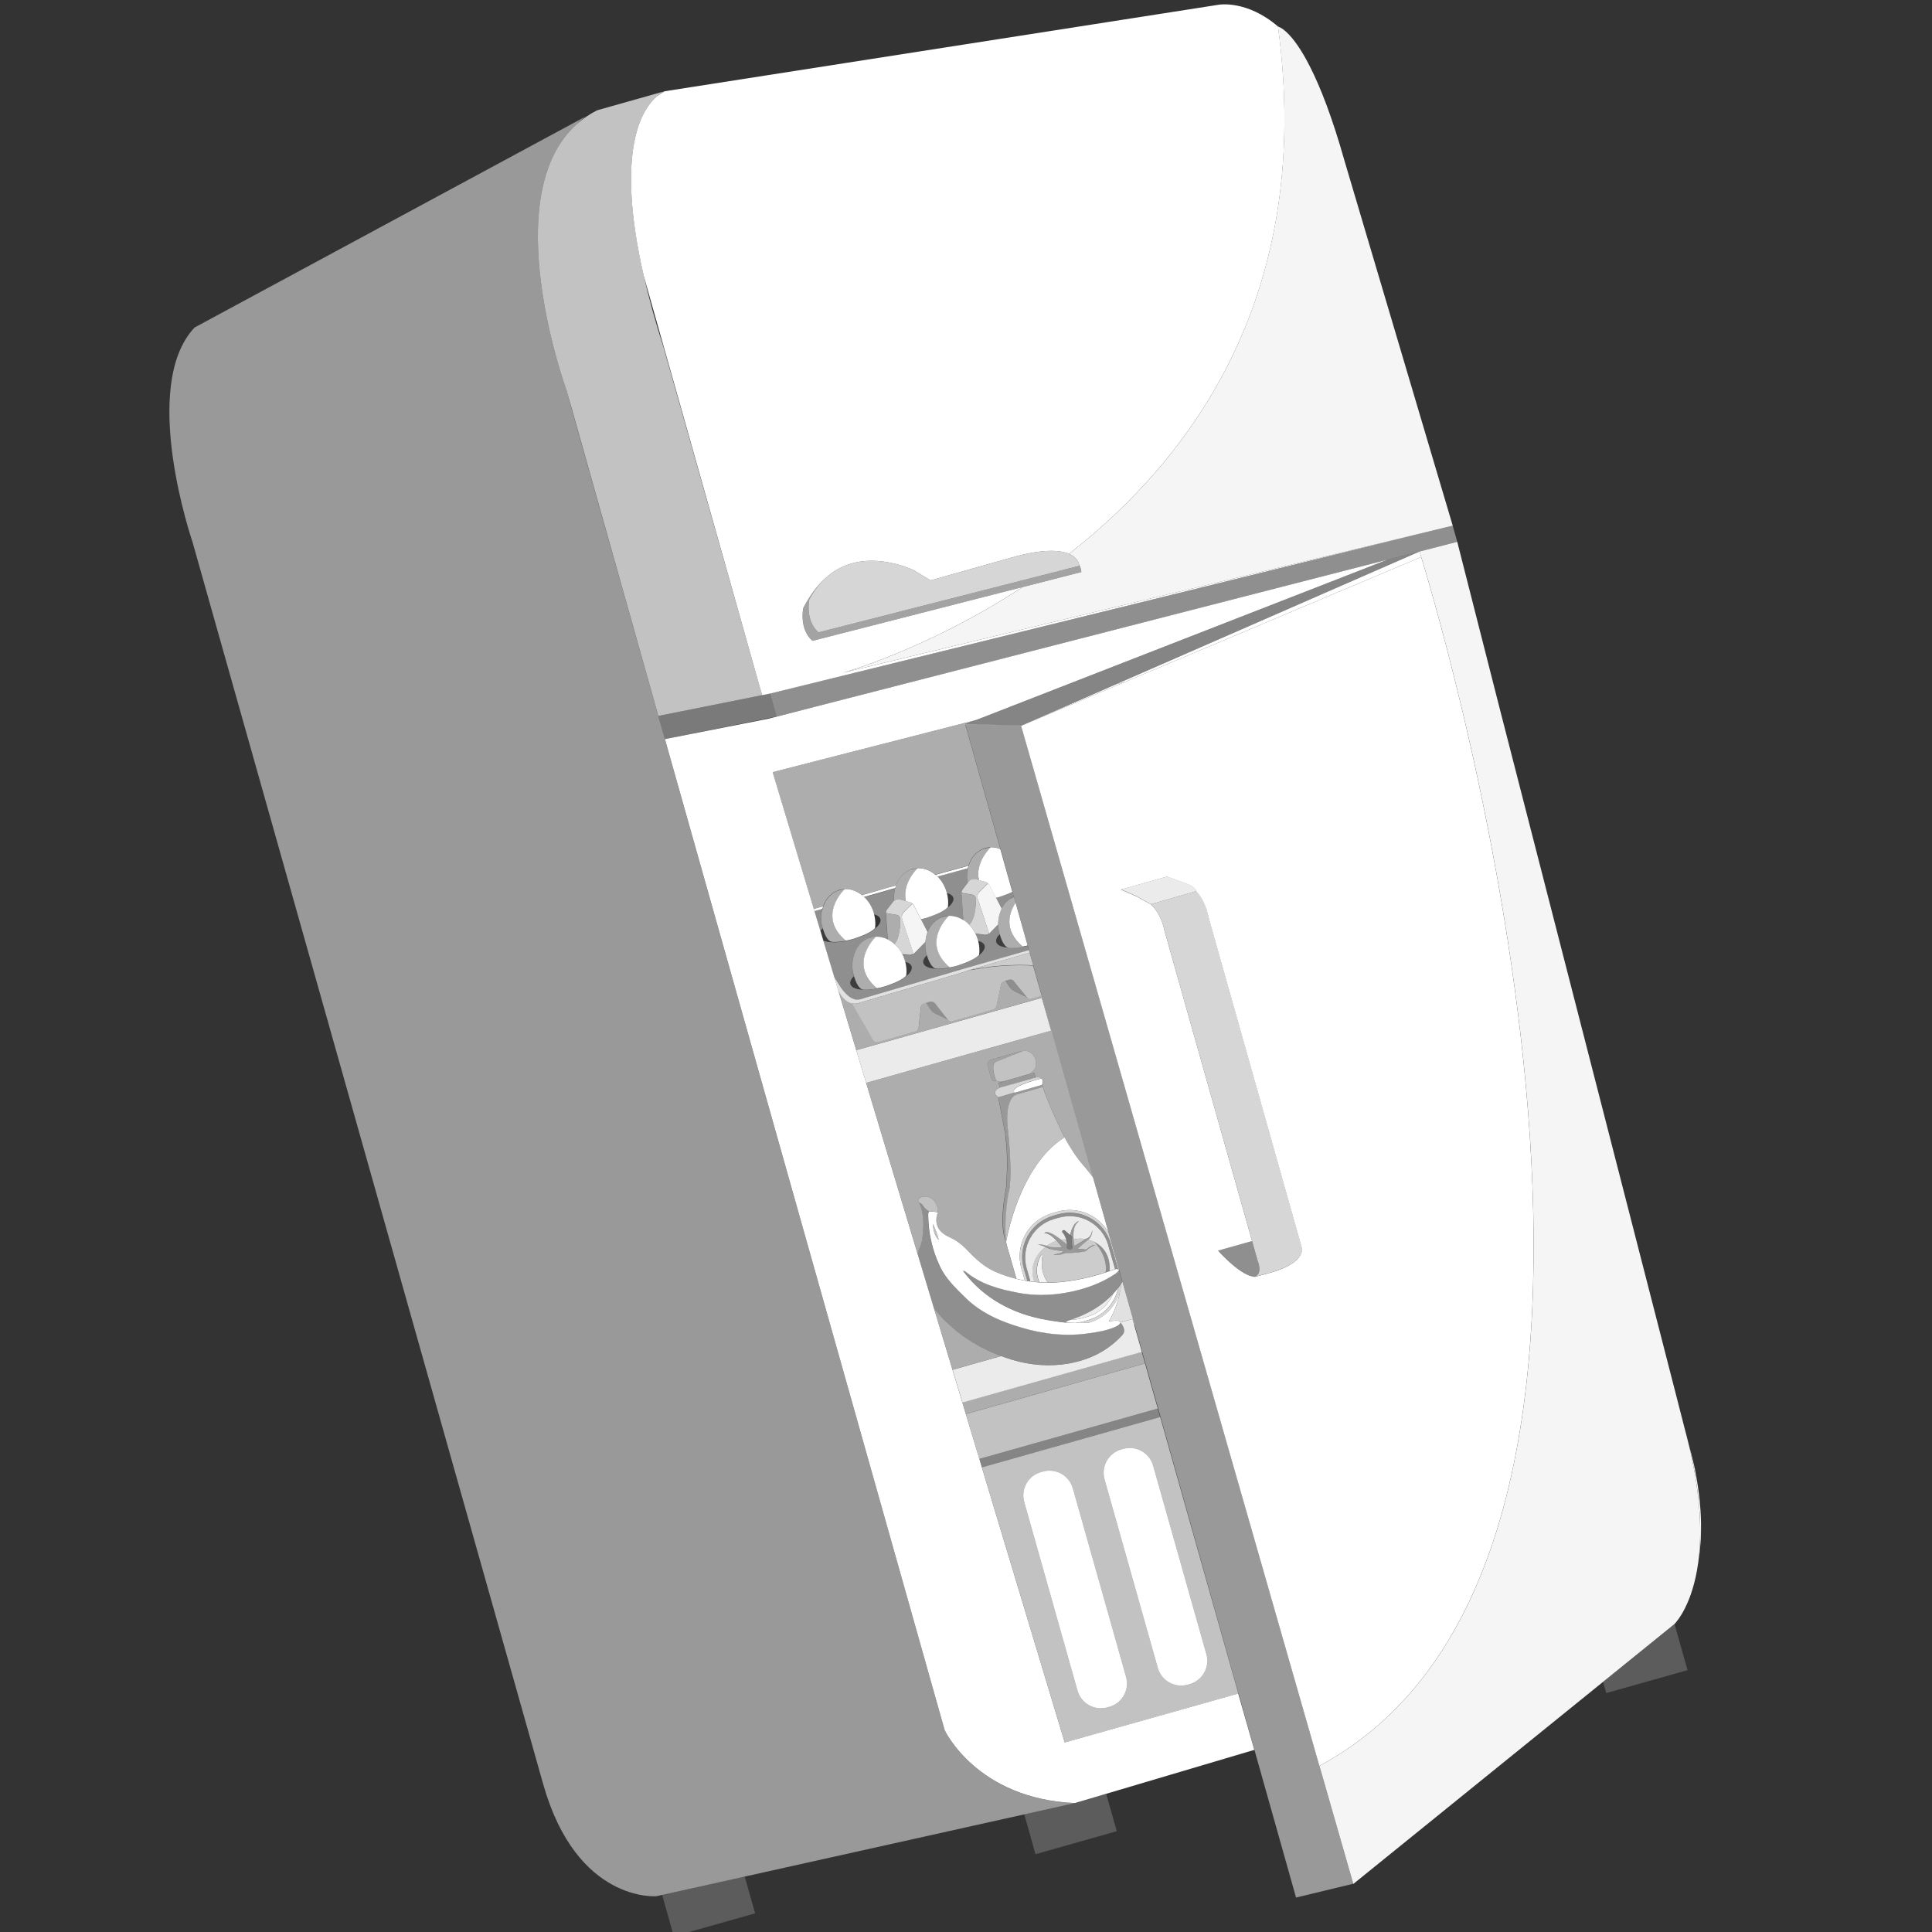 <svg viewBox="0 0 300 300" xmlns="http://www.w3.org/2000/svg"><rect x="0" y="0" width="300" height="300" fill="#333333" stroke="none"/><g fill="#fff"><path d="m 224.82 81.81 l .75 -.19 -.76 .18 z"/><path d="m 104.63 300.67 l 12.62 -3.56 -1.61 -5.72 -12.82 2.85 z" opacity=".2"/><path d="m 166.91 279.99 l -7.86 1.74 1.74 6.19 12.62 -3.57 -1.64 -5.8 z" opacity=".2"/><path d="m 259.96 252.23 l -11.03 8.93 .49 1.74 12.62 -3.56 -2.02 -7.16 c -.03 .03 -.06 .06 -.06 .06 z" opacity=".2"/><path d="m 173.35 106.23 l -14.8 6.47 16.19 -6.83 z"/><path d="m 150.03 112.2 l -30.06 7.7 6.39 21.23 1.46 -.42 c .02 -.04 .03 -.08 .05 -.12 .04 -.1 .08 -.21 .12 -.3 .02 -.04 .03 -.08 .05 -.12 0 0 .25 -.57 .83 -1.13 .03 -.03 .06 -.06 .09 -.08 .14 -.13 .3 -.24 .48 -.36 .06 -.04 .12 -.08 .19 -.12 .15 -.08 .31 -.14 .48 -.2 .08 -.03 .15 -.07 .23 -.1 .2 -.06 .41 -.08 .62 -.1 .07 -.01 .13 -.03 .21 -.03 .94 -.04 1.87 .32 2.66 .94 l 4.31 -1.24 1 -.27 c .02 -.05 .04 -.09 .06 -.14 .04 -.1 .08 -.21 .12 -.3 .02 -.04 .03 -.08 .05 -.12 0 0 .25 -.57 .83 -1.13 .03 -.03 .06 -.06 .09 -.08 .14 -.13 .3 -.24 .48 -.36 .06 -.04 .12 -.08 .19 -.12 .15 -.08 .31 -.14 .48 -.2 .08 -.03 .15 -.07 .23 -.1 .21 -.06 .41 -.08 .62 -.1 .07 -.01 .13 -.03 .2 -.03 .98 -.04 1.94 .35 2.75 1.01 l 5.15 -1.41 c .03 -.1 .08 -.21 .12 -.31 s .08 -.21 .12 -.3 c .02 -.04 .03 -.08 .05 -.12 0 0 .25 -.57 .83 -1.13 .03 -.03 .06 -.06 .09 -.08 .14 -.13 .3 -.24 .48 -.36 .06 -.04 .12 -.08 .19 -.12 .15 -.08 .31 -.14 .48 -.2 .08 -.03 .15 -.07 .23 -.1 .2 -.06 .41 -.08 .62 -.1 .07 -.01 .13 -.03 .2 -.03 .52 -.02 1.04 .08 1.53 .28 l -5.46 -19.38 1.72 -.67 -1.58 .41 z" opacity=".6"/><path d="m 155.47 210.56 c -4.18 -1.53 -7.68 -3.96 -10.43 -7.38 l 2.99 9.93 -.12 -.42 7.55 -2.13 z" opacity=".6"/><path d="m 159.56 154.9 l .01 .01 -2.05 -1.01 c -.31 -.16 -.58 -.39 -.77 -.69 l -.62 -.97 -.25 .07 c -.21 .06 -.37 .23 -.42 .45 l -.69 3.29 c -.07 .31 -.3 .56 -.6 .65 l -6.24 1.79 c -.26 .07 -.53 0 -.73 -.17 l .03 .04 -2.03 -.99 c -.31 -.16 -.58 -.39 -.77 -.69 l -.63 -.99 -.3 .09 c -.27 .08 -.47 .31 -.5 .59 l -.34 3.08 c -.04 .34 -.28 .62 -.6 .72 l -5.65 1.62 c -.33 .09 -.68 -.05 -.85 -.35 l -3.24 -5.62 .08 -.02 c -1.16 -.19 -1.89 -1.35 -2.22 -2.01 l 2.79 9.27 28.81 -8.13 1.44 5.11 -28.72 8.11 7.97 26.48 c .11 -.36 .24 -.72 .4 -1.06 .16 -.35 .27 -.71 .32 -1.09 .24 -1.94 .37 -3.87 -.46 -5.72 -.33 -.49 -.08 -.71 .38 -.87 1.59 -.55 2.64 1.27 2.5 2.38 -.05 .14 -.1 .29 -.15 .43 -.36 1.75 .54 2.77 2 3.43 1.12 .5 2.03 1.25 2.86 2.14 1.25 1.33 2.61 2.52 4.31 3.25 1.05 .45 2.11 .79 3.19 1.06 l -1.43 -4.97 c -.07 -.24 -.13 -.48 -.18 -.72 s -1.14 -2.08 -.07 -7.97 c .03 -.21 .06 -.38 .08 -.52 .05 -.58 .28 -3.68 .05 -6.63 -.05 -.54 -.11 -1.07 -.17 -1.58 l -1.09 -5.79 c -1 -.67 -.34 -1.19 .04 -1.4 .12 -.07 .21 -.1 .21 -.1 l -.22 -.75 .87 -.25 c -.44 .13 -.88 .07 -1.26 -.11 .09 .26 0 0 0 0 -.59 .17 -.65 -.1 -.65 -.1 l -.64 -2.22 c -.18 -.61 .41 -.87 .41 -.87 l 1.03 -.3 c .03 -.01 .05 -.02 .07 -.03 l 3.66 -1.05 h .02 l .42 -.06 c .8 -.03 1.55 .48 1.78 1.29 l .06 .2 c .27 .95 -.27 1.94 -1.22 2.21 l -1.79 .52 .03 -.01 2.76 -.8 .22 .75 s .05 -.01 .11 -.01 h .01 .02 c .1 -.01 .23 -.01 .38 .01 .37 .04 .41 .16 .41 .16 .19 .16 .28 .45 .08 .99 1.03 3.14 3.11 7.42 3.44 8.07 .88 1.63 1.9 3.23 3.04 4.51 0 0 .63 .72 1.44 1.81 l -7.98 -28.31 -1.58 .45 c -.21 .06 -.42 .02 -.6 -.09 z" opacity=".6"/><path d="m 177.29 209.91 l -27.86 7.86 .54 1.79 27.83 -7.86 1.98 7 .37 1.31 12.12 42.94 .03 -.01 s -14.05 -49.64 -15.01 -53.05 z" opacity=".6"/><path d="m 166.91 279.99 c -15.23 -.64 -20.2 -11.27 -20.22 -11.32 l -57.97 -205.33 c -.19 -.68 -.36 -1.32 -.53 -1.98 l -.19 -.67 s -11.09 -30.24 1.62 -41.46 c .47 -.48 .93 -.86 1.33 -1.15 l -60.73 32.77 c -8.62 9.12 -.33 33.3 -.33 33.3 l 54.45 192.87 c 5.22 18.48 17.57 17.42 17.57 17.42 l .92 -.2 12.82 -2.85 43.41 -9.66 7.86 -1.75 z" opacity=".5"/><path d="m 99.94 42.76 l 18.4 65.19 1.24 -.25 h .01 l 105.22 -25.89 s -93.99 22.67 -93.99 22.67 13.17 -3.62 27.96 -13.32 l -32.62 8.35 c -2.1 -1.84 -1.43 -5.07 -1.43 -5.07 1.06 -2.05 2.21 -3.54 3.39 -4.61 5.65 -5.32 13.76 -1.28 13.76 -1.28 l 2.63 1.57 12.51 -3.53 c 4.94 -1.4 7.57 -1.19 8.98 -.59 19.2 -14.98 38.05 -40.55 32.45 -81.88 -4.82 -4.15 -9.17 -3.39 -9.17 -3.39 l -86.06 13.44 c -.42 .22 -.81 .47 -1.17 .74 -2.26 1.88 -6.59 8.22 -2.11 27.85 z"/><path d="m 88 60.69 l .19 .67 14.04 49.81 16.12 -3.23 -15.29 -53.93 c -1.34 -4.18 -2.35 -7.9 -3.11 -11.26 -4.48 -19.63 -.15 -25.97 2.11 -27.85 .68 -.57 1.17 -.74 1.17 -.74 l -10.52 2.97 c -1.16 .59 -2.18 1.3 -3.09 2.1 -12.71 11.22 -1.62 41.46 -1.62 41.46 z" opacity=".7"/><path d="m 120.59 111.26 l -1.01 -3.56 -1.24 .24 -16.11 3.23 1.01 3.61 z" opacity=".35"/><path d="m 226.42 84.63 l -.14 -.5 .13 .5 z"/><path d="m 119.59 107.69 l -.01 .01 1.01 3.56 5.79 -1.46 99.9 -25.67 -.71 -2.51 -.75 .19 z" opacity=".45"/><path d="m 166 86 c 1.24 .54 1.52 1.38 1.58 1.72 .35 .58 .32 1.11 .32 1.11 l -9.11 2.33 c -14.8 9.7 -27.96 13.32 -27.96 13.32 l 93.99 -22.67 .76 -.18 -16.78 -56.57 c -1.93 -6.85 -3.75 -11.46 -5.31 -14.56 -3.01 -6.02 -5.05 -6.37 -5.05 -6.37 5.6 41.33 -13.24 66.9 -32.45 81.88 z" opacity=".95"/><path d="m 161.72 167.46 c -5.55 1.44 -4.14 2.21 -4.14 2.21 l -2.56 .74 6.78 -1.95 c .2 -.54 .11 -.84 -.08 -.99 z"/><path d="m 165.24 176.52 c .03 .06 .05 .09 .05 .09 -7.16 4.48 -9.06 16.25 -9.07 16.26 .05 .25 .11 .49 .18 .72 l 1.43 4.97 c .43 .11 .87 .2 1.31 .28 l -.53 -1.83 c -1.07 -3.7 1.07 -7.56 4.77 -8.62 l .79 -.23 c 3.15 -.91 6.41 .51 7.97 3.24 l -2.41 -8.56 c -.81 -1.1 -1.44 -1.81 -1.44 -1.81 -1.14 -1.28 -2.16 -2.89 -3.04 -4.51 z"/><path d="m 173.95 200.38 c -.34 1.97 -.99 3.53 -1.77 4.78 .3 -.03 .61 -.06 .91 -.08 .33 -.03 .67 -.09 .89 .26 l 1.88 -.53 .27 .94 c .02 -.01 .04 -.02 .05 -.04 l -1.89 -6.69 c -.05 .08 -.1 .14 -.15 .21 -.03 .39 -.09 .77 -.19 1.14 z" opacity=".85"/><path d="m 168.99 204.97 l -.75 .22 c -.46 .13 -.92 .21 -1.37 .24 .74 .01 1.47 .01 2.21 -.03 l .05 -.02 c 2.47 -.71 4.24 -2.68 4.83 -5 .09 -.37 .16 -.75 .19 -1.14 -.16 .24 -.32 .48 -.49 .71 -.49 2.33 -2.21 4.32 -4.66 5.03 z" opacity=".8"/><path d="m 164.17 188.16 l -.79 .23 c -3.7 1.06 -5.83 4.93 -4.77 8.62 l .53 1.83 c .13 .02 .26 .05 .39 .07 l -.55 -1.91 c -1.01 -3.52 1.02 -7.19 4.54 -8.21 l .75 -.22 c 3.52 -1.01 7.19 1.02 8.21 4.54 l 1.05 3.65 c .03 .11 .05 .23 .08 .34 .05 .02 .11 .04 .16 .08 l -1.63 -5.78 c -1.56 -2.73 -4.82 -4.14 -7.97 -3.24 z" opacity=".8"/><path d="m 159.59 166.85 c .95 -.27 1.5 -1.26 1.22 -2.21 l -.06 -.2 c -.23 -.8 -.98 -1.31 -1.78 -1.29 -3.87 1.52 -.73 .28 -4.3 1.7 -.84 .33 -.31 2.11 -.01 2.94 .38 .18 .83 .24 1.26 .11 l 1.87 -.54 1.79 -.52 z" opacity=".7"/><path d="m 160.58 166.57 l -2.76 .79 -.03 .01 -1.86 .54 -.87 .25 .21 .75 5.53 -1.59 z" opacity=".5"/><path d="m 165.29 176.61 s -.02 -.04 -.05 -.09 c -.32 -.65 -2.4 -4.92 -3.44 -8.07 l .11 .33 -3.99 1.16 s -2.13 .3 -1.36 5.97 c 0 0 .7 6.51 .1 9.17 0 0 -.76 3.32 -.45 7.8 0 -.01 1.91 -11.78 9.07 -16.26 z" opacity=".7"/><path d="m 159.43 197 c -.95 -3.3 .96 -6.75 4.26 -7.7 l .7 -.2 c 3.3 -.95 6.75 .96 7.7 4.26 l .99 3.42 c .03 .1 .05 .2 .07 .3 .15 -.04 .3 -.03 .46 .03 -.03 -.11 -.05 -.23 -.08 -.34 l -1.05 -3.65 c -1.01 -3.52 -4.69 -5.55 -8.21 -4.54 l -.75 .22 c -3.52 1.01 -5.55 4.69 -4.54 8.21 l .55 1.91 c .16 .02 .31 .04 .47 .06 z" opacity=".45"/><path d="m 166.87 205.43 c .46 -.03 .92 -.11 1.37 -.24 l .75 -.22 c 2.45 -.7 4.17 -2.7 4.66 -5.03 -.26 .34 -.54 .67 -.82 .98 -.71 1.66 -2.13 3.01 -4 3.55 l -.7 .2 c -.6 .17 -1.2 .25 -1.79 .24 -.05 .02 -.09 .04 -.14 .05 -.28 .09 -.57 .16 -.77 .4 h .02 c .48 .04 .95 .05 1.42 .06 z"/><path d="m 172.09 193.35 c -.95 -3.3 -4.4 -5.21 -7.7 -4.26 l -.7 .2 c -3.3 .95 -5.21 4.4 -4.26 7.7 l .57 1.98 c .21 .03 .42 .06 .63 .08 -.85 -2.29 .22 -4.26 1.7 -5.43 -.41 -.18 -.8 -.31 -1.16 -.36 .51 -.09 1.08 .06 1.69 .33 -.11 -.05 -.21 -.09 -.32 -.13 .5 -.36 1.03 -.63 1.54 -.8 -.63 -.68 -1.2 -1.09 -1.7 -1.16 -.04 -.01 -.07 0 -.1 .01 l -.11 .04 s .04 -.07 .08 -.12 c .03 -.05 .09 -.09 .15 -.11 .46 -.1 1.34 .38 2.49 1.25 -.03 -.02 -.07 -.05 -.1 -.08 .28 -.04 .54 -.04 .78 .01 -.14 -.47 -.39 -.93 -.58 -1.11 -.04 -.04 -.06 -.09 -.07 -.14 s .02 -.11 .06 -.14 c .11 -.11 .28 -.12 .39 -.02 .21 .18 .54 .46 .79 .68 .33 -1.3 .7 -1.74 1.11 -2.06 .05 -.04 .11 -.05 .17 -.04 .04 .01 .08 .01 .08 .01 -.64 .38 -.94 1.28 -.81 2.81 .44 -.16 1.12 -.2 1.86 -.08 -.04 .02 -.08 .05 -.13 .08 .07 -.04 .13 -.08 .18 -.11 .06 -.04 .13 -.07 .2 -.1 .49 -.19 .69 -.69 .78 -1.26 .03 .42 -.08 .81 -.32 1.18 -.07 .1 -.15 .19 -.25 .27 -.02 .01 -.03 .02 -.04 .04 .3 .08 .61 .19 .9 .33 .98 .47 1.88 1.32 2.24 2.7 .16 .61 .21 1.23 .17 1.83 .11 -.04 .23 -.07 .34 -.11 .16 -.06 .33 -.14 .5 -.19 -.02 -.1 -.04 -.2 -.07 -.3 l -.99 -3.42 z" opacity=".9"/><path d="m 168.82 204.47 c 1.87 -.54 3.3 -1.88 4 -3.55 -1.75 1.89 -3.97 3.14 -6.49 3.99 .59 .01 1.19 -.07 1.79 -.24 z" opacity=".9"/><path d="m 165.67 193.11 c 0 -.06 -.01 -.12 -.02 -.18 -.01 -.05 -.02 -.1 -.03 -.15 -.01 -.06 -.03 -.13 -.05 -.19 -.01 -.03 -.02 -.06 -.02 -.09 -.24 -.04 -.5 -.05 -.78 -.01 .03 .02 .07 .05 .1 .08 .25 .19 .51 .39 .79 .62 0 -.03 0 -.06 0 -.09 z" opacity=".75"/><path d="m 166.83 193.48 s .03 -.02 .08 -.05 c .06 -.04 .14 -.09 .25 -.15 .32 -.2 .79 -.49 1.14 -.7 .04 -.02 .07 -.04 .1 -.06 .02 -.01 .03 -.02 .04 -.03 .04 -.03 .09 -.06 .13 -.08 -.74 -.13 -1.42 -.08 -1.86 .08 0 .03 0 .06 .01 .1 .03 .28 .06 .57 .12 .89 z" opacity=".75"/><path d="m 164.96 193.73 c -.14 -.19 -.27 -.36 -.41 -.53 -.04 -.05 -.09 -.1 -.13 -.15 -.09 -.11 -.18 -.22 -.27 -.32 -.02 -.03 -.05 -.05 -.07 -.08 -.51 .17 -1.04 .44 -1.54 .8 .1 .04 .21 .09 .32 .13 .11 .05 .23 .08 .36 .08 .49 .02 1.74 .06 1.74 .06 z" opacity=".75"/><path d="m 165.63 192.78 c .01 .05 .02 .1 .03 .15 .01 .06 .01 .12 .02 .18 v .09 s 0 0 .01 .01 c 0 .01 -.01 .02 -.01 .04 0 .12 -.02 .24 -.05 .34 -.05 .14 0 .31 .13 .39 .2 .13 .39 .14 .55 .07 .15 -.07 .23 -.23 .19 -.39 -.09 -.32 -.12 -.99 -.04 -1.33 .04 -.14 -.01 -.28 -.12 -.38 -.05 -.05 -.11 -.1 -.18 -.15 -.26 -.22 -.59 -.5 -.79 -.68 -.11 -.1 -.28 -.09 -.39 .02 -.04 .04 -.06 .09 -.06 .14 s .03 .1 .07 .14 c .2 .18 .44 .64 .58 1.11 .01 .03 .02 .06 .02 .09 .02 .06 .03 .13 .05 .19 z" opacity=".35"/><path d="m 163 193.94 c .09 .05 .18 .08 .28 .09 .47 .07 1.86 .3 1.86 .3 -.17 .26 -.97 .41 -1.52 .49 .16 .14 .95 .12 1.64 -.16 .16 -.06 .32 -.09 .49 -.09 .8 .01 1.72 -.08 2.7 -.23 .08 -.01 .16 -.05 .22 -.11 .47 -.44 .96 -.78 1.52 -.87 0 0 -.27 0 -.42 0 -.06 0 -.13 .02 -.18 .05 -.28 .15 -.54 .33 -.77 .53 -.09 .08 -.21 .11 -.33 .09 -.87 -.14 -1.06 -.12 -1.14 -.06 .28 -.29 .56 -.55 .84 -.79 .11 -.09 .21 -.17 .32 -.26 .17 -.14 .33 -.28 .5 -.41 .02 -.01 .03 -.02 .04 -.04 .1 -.07 .18 -.16 .25 -.27 .24 -.37 .35 -.76 .32 -1.18 -.1 .57 -.29 1.07 -.78 1.26 -.07 .03 -.14 .06 -.2 .1 -.05 .03 -.11 .07 -.18 .11 -.01 .01 -.03 .02 -.04 .03 -.03 .02 -.07 .04 -.1 .06 -.35 .21 -.82 .51 -1.14 .7 -.11 .06 -.19 .12 -.25 .15 -.05 .03 -.08 .05 -.08 .05 -.05 -.32 -.09 -.61 -.12 -.89 0 -.03 0 -.07 -.01 -.1 -.13 -1.53 .17 -2.43 .81 -2.81 0 0 -.04 -.01 -.08 -.01 -.06 -.01 -.12 0 -.17 .04 -.41 .32 -.79 .76 -1.11 2.06 .06 .06 .13 .11 .18 .15 .11 .09 .16 .24 .12 .38 -.08 .34 -.05 1.01 .04 1.33 .05 .16 -.03 .33 -.19 .39 -.16 .07 -.35 .07 -.55 -.07 -.13 -.08 -.19 -.24 -.13 -.39 .04 -.1 .05 -.21 .05 -.34 0 -.01 .01 -.02 .01 -.04 0 0 0 0 -.01 -.01 -.28 -.23 -.54 -.43 -.79 -.62 -1.15 -.87 -2.03 -1.35 -2.49 -1.25 -.06 .01 -.12 .05 -.15 .11 -.04 .05 -.08 .12 -.08 .12 l .11 -.04 c .03 -.01 .07 -.01 .1 -.01 .5 .07 1.07 .48 1.7 1.16 .02 .03 .05 .05 .07 .08 .09 .1 .18 .21 .27 .32 .04 .05 .08 .1 .13 .15 .13 .17 .27 .34 .41 .53 0 0 -1.25 -.04 -1.74 -.06 -.12 0 -.25 -.03 -.36 -.08 -.61 -.28 -1.18 -.43 -1.69 -.33 .35 .06 .75 .19 1.16 .36 .03 .01 .05 .02 .08 .03 .2 .09 .4 .18 .6 .28 z" opacity=".5"/><path d="m 161.91 194.87 c .01 -.07 -.12 -.11 -.17 -.05 -.66 .93 -1.07 2.7 -.33 4.29 .43 .03 .86 .04 1.29 .04 -.76 -1.07 -1.17 -2.47 -.8 -4.28 z" opacity=".95"/><path d="m 154.67 164.85 c 3.57 -1.42 .43 -.18 4.3 -1.7 .18 -.07 -.22 .09 0 0 l -.42 .06 -3.75 1.09 -1.03 .3 s -.59 .26 -.41 .87 l .64 2.22 s .07 .27 .65 .1 c 0 0 .09 .26 0 0 -.3 -.83 -.83 -2.61 .01 -2.94 z" opacity=".55"/><path d="m 156.67 185.08 c .59 -2.66 -.1 -9.17 -.1 -9.17 -.77 -5.67 1.36 -5.97 1.36 -5.97 l 3.99 -1.16 -.11 -.33 -6.78 1.95 1.09 5.79 .01 .03 c .07 .5 .13 1.02 .17 1.54 .23 2.95 0 6.04 -.05 6.63 -.01 .06 -.01 .11 -.01 .11 -.03 .14 -.05 .27 -.07 .41 -1.07 5.89 .07 7.97 .07 7.97 -.31 -4.48 .45 -7.8 .45 -7.8 z" opacity=".5"/><path d="m 161.72 167.46 s -.04 -.12 -.41 -.16 c -.1 -.01 -.22 -.01 -.38 -.01 -.01 0 -.01 0 -.02 0 h -.01 l -5.63 1.6 s -.09 .04 -.21 .1 c -.38 .21 -1.04 .73 -.04 1.4 l 2.56 -.74 s -1.41 -.77 4.14 -2.21 z" opacity=".8"/><path d="m 161.77 154.94 l -28.81 8.13 1.53 5.08 28.73 -8.11 z" opacity=".9"/><path d="m 176.12 205.75 l -.27 -.94 -1.88 .53 c 0 .01 .01 .01 .01 .01 .67 .83 .76 1.45 .28 1.97 -2.24 2.44 -5.04 3.82 -8.27 4.4 -3.01 .53 -5.96 .28 -8.88 -.59 -.56 -.17 -1.1 -.36 -1.64 -.56 l -7.55 2.13 .12 .42 1.41 4.67 27.86 -7.86 -1.18 -4.17 z" opacity=".9"/><path d="m 177.8 211.71 l -27.82 7.86 2.09 6.97 27.71 -7.82 z" opacity=".7"/><path d="m 180.15 220.03 l -.37 -1.31 -27.71 7.82 .4 1.31 z" opacity=".4"/><path d="m 150.86 150.59 l -1.1 .32 -16.44 4.85 c -.34 .1 -.65 .1 -.93 .06 l -.08 .02 3.24 5.62 c .17 .3 .52 .44 .85 .35 l 5.65 -1.62 c .33 -.09 .57 -.38 .6 -.72 l .34 -3.08 c .03 -.28 .23 -.51 .5 -.59 l .3 -.09 h .01 l .62 -.18 s .01 0 .01 0 l .04 -.01 c .02 -.01 .03 0 .05 0 .06 -.01 .12 -.01 .18 0 .04 .01 .07 .01 .11 .02 .13 .04 .25 .11 .35 .22 0 0 0 0 .01 .01 s .02 .01 .02 .02 l .63 .82 1.38 1.74 c .2 .17 .47 .24 .73 .17 l 6.24 -1.79 c .31 -.09 .54 -.34 .6 -.65 l .69 -3.29 c .05 -.22 .21 -.39 .42 -.45 l .92 -.27 c .11 -.03 .21 -.02 .3 .01 .04 .01 .08 .04 .12 .06 .06 .04 .11 .07 .15 .11 .01 .01 .03 .01 .04 .03 l .03 .04 c .04 .04 .06 .08 .06 .08 l .6 .76 1.46 1.78 c .18 .11 .39 .15 .6 .09 l 1.58 -.45 -1.31 -4.63 c -.23 -.02 -.46 -.04 -.71 -.05 -3.93 -.12 -7.03 .35 -8.87 .73 z" opacity=".7"/><path d="m 133.54 155.19 c -1.67 .48 -3.24 -2.26 -3.24 -2.26 s -.3 -.47 -.76 -1.19 l .62 2.07 c .33 .66 1.06 1.83 2.22 2.01 .28 .05 .59 .04 .93 -.06 l 16.44 -4.85 1.1 -.32 c -.55 .12 -.99 .22 -1.3 .31 l -.56 .16 s .2 -.06 .56 -.16 l 10.33 -2.96 -.11 -.4 -10.23 2.93 z" opacity=".85"/><path d="m 127.69 141.14 c 0 -.01 .01 -.02 .01 -.03 .04 -.13 .07 -.25 .12 -.39 l -1.46 .42 .1 .35 s .01 0 .01 0 l 1.21 -.35 z"/><path d="m 145.58 136.11 l 4.71 -1.29 c .02 -.07 .04 -.14 .05 -.2 .02 -.07 .03 -.13 .05 -.19 l -5.15 1.41 c .11 .09 .23 .18 .34 .28 z"/><path d="m 138.35 138.08 l .66 -.18 c 0 -.01 .01 -.03 .01 -.04 .03 -.12 .07 -.24 .12 -.37 l -1 .27 -4.31 1.24 c .12 .09 .23 .18 .34 .28 z"/><path d="m 127.75 144.14 c -.01 -.02 -.01 -.04 -.02 -.05 0 -.01 0 -.01 0 -.02 -.02 -.07 -.04 -.13 -.06 -.2 0 0 -.35 -1.12 -.04 -2.53 .02 -.07 .03 -.14 .05 -.2 l -1.21 .35 s -.01 0 -.01 0 l .93 3.08 c .09 -.14 .21 -.29 .36 -.43 z" opacity=".45"/><path d="m 158.79 146.98 s -.08 .02 -.2 .04 c -.11 .02 -.22 .04 -.33 .05 -.1 .01 -.19 .03 -.28 .04 -.13 .02 -.27 .03 -.4 .04 -.06 .01 -.12 .01 -.17 .01 -.07 0 -.14 .01 -.22 .01 -.16 0 -.31 0 -.44 -.01 -1.1 -.04 -1.89 -.33 -2.05 -.87 -.11 -.37 .1 -.81 .54 -1.24 -.01 -.02 -.01 -.04 -.02 -.05 0 -.01 0 -.01 0 -.02 -.02 -.07 -.04 -.13 -.06 -.2 0 0 -.16 -.49 -.17 -1.23 l -1.28 1.34 c -.01 .01 -.03 .02 -.04 .03 l -.07 .07 -.01 -.02 c -.2 .15 -.43 .24 -.68 .2 l -1.45 -.2 c .16 .31 .29 .64 .39 1 .01 .04 .02 .08 .03 .12 .54 .14 .9 .39 1 .73 .15 .52 -.31 1.15 -1.15 1.74 -.23 .18 -.62 .43 -1.25 .72 -.41 .19 -.86 .36 -1.34 .52 -.1 .03 -.17 .06 -.28 .1 0 0 -.07 .02 -.17 .05 -.02 .01 -.03 .01 -.05 .02 -.03 .01 -.05 .01 -.08 .02 -.15 .04 -.36 .09 -.59 .15 -.17 .04 -.33 .08 -.49 .11 s -.08 .02 -.2 .04 c -.11 .02 -.22 .04 -.34 .05 -.09 .01 -.19 .03 -.28 .04 -.13 .02 -.27 .03 -.4 .04 -.06 .01 -.11 .01 -.17 .01 -.07 0 -.14 .01 -.22 .01 -.16 0 -.31 0 -.44 -.01 -1.1 -.04 -1.89 -.33 -2.05 -.87 -.11 -.37 .1 -.81 .54 -1.24 -.01 -.02 -.01 -.04 -.02 -.05 0 -.01 0 -.01 0 -.02 -.02 -.07 -.04 -.13 -.06 -.2 0 0 -.24 -.75 -.15 -1.79 l -1.71 1.78 c -.01 .01 -.03 .02 -.04 .03 l -.07 .07 -.01 -.02 c -.2 .15 -.43 .24 -.68 .2 l -1.07 -.14 c .17 .33 .32 .68 .42 1.05 .01 .04 .02 .08 .03 .12 .54 .14 .9 .39 1 .73 .15 .52 -.31 1.15 -1.15 1.74 -.23 .18 -.62 .43 -1.25 .72 -.41 .19 -.86 .36 -1.34 .52 -.1 .03 -.18 .07 -.28 .1 0 0 -.07 .02 -.17 .05 -.02 .01 -.03 .01 -.05 .02 -.03 .01 -.05 .01 -.08 .02 -.15 .04 -.36 .09 -.59 .15 -.17 .04 -.33 .08 -.49 .11 s -.09 .02 -.21 .04 c -.11 .02 -.22 .04 -.34 .05 -.09 .01 -.19 .03 -.28 .04 -.13 .02 -.27 .03 -.4 .04 -.06 .01 -.12 .01 -.18 .01 s -.12 .01 -.18 .01 c -.01 0 -.02 0 -.03 0 -.16 0 -.31 0 -.44 -.01 -1.1 -.04 -1.89 -.33 -2.05 -.87 -.11 -.37 .1 -.81 .54 -1.24 -.01 -.02 -.01 -.04 -.02 -.05 0 -.01 0 -.01 0 -.02 -.02 -.07 -.04 -.12 -.06 -.2 0 0 -.35 -1.12 -.04 -2.53 .02 -.08 .04 -.16 .06 -.23 .05 -.17 .1 -.34 .17 -.51 .04 -.1 .08 -.21 .12 -.31 .02 -.04 .03 -.08 .05 -.12 0 0 .25 -.57 .83 -1.13 .03 -.03 .06 -.06 .09 -.08 .14 -.13 .3 -.24 .48 -.36 .06 -.04 .12 -.08 .19 -.12 .15 -.08 .31 -.14 .48 -.2 .08 -.03 .15 -.07 .23 -.1 .2 -.06 .41 -.08 .62 -.1 .07 -.01 .13 -.03 .21 -.03 .63 -.03 1.25 .13 1.83 .42 l -.29 -3.99 c 0 -.01 0 -.02 0 -.03 l -.01 -.07 h .01 c .01 -.19 .06 -.39 .18 -.54 l .97 -1.26 c .04 -.06 .1 -.1 .15 -.14 -.05 -.45 -.05 -1.06 .11 -1.75 .01 -.06 .03 -.13 .04 -.19 l -.66 .18 -4.18 1.2 c .68 .64 1.23 1.51 1.52 2.53 .01 .04 .02 .08 .03 .12 .54 .14 .9 .39 1 .73 .15 .52 -.31 1.15 -1.15 1.74 -.23 .18 -.62 .43 -1.25 .72 -.41 .19 -.86 .37 -1.34 .52 -.1 .03 -.17 .07 -.28 .1 0 0 -.07 .02 -.17 .05 -.02 .01 -.03 .01 -.05 .02 -.03 .01 -.05 .01 -.08 .02 -.15 .04 -.36 .09 -.59 .15 -.17 .04 -.33 .08 -.49 .11 0 0 -.08 .02 -.2 .04 -.11 .02 -.22 .04 -.33 .05 -.1 .01 -.19 .03 -.28 .04 -.13 .02 -.27 .03 -.4 .04 -.06 .01 -.12 .01 -.17 .01 -.07 0 -.14 .01 -.22 .01 -.16 0 -.31 0 -.44 -.01 -.58 -.02 -1.08 -.11 -1.44 -.27 l 1.73 5.75 c .46 .72 .76 1.19 .76 1.19 s 1.57 2.74 3.24 2.26 l 16 -4.72 10.23 -2.93 -.21 -.73 c -.09 .02 -.18 .04 -.28 .07 -.17 .04 -.33 .08 -.49 .11 z" opacity=".45"/><path d="m 155.62 139.15 c -.1 .03 -.17 .06 -.27 .1 0 0 -.07 .02 -.17 .05 -.02 .01 -.03 .01 -.05 .02 -.03 .01 -.05 .01 -.08 .02 -.11 .03 -.23 .06 -.38 .1 l .86 1.66 s 0 0 0 -.01 c 0 0 .25 -.57 .83 -1.13 .03 -.03 .06 -.06 .09 -.08 .14 -.13 .3 -.24 .48 -.36 .06 -.04 .12 -.08 .19 -.12 .1 -.05 .21 -.09 .32 -.14 l -.22 -.77 c -.09 .04 -.16 .09 -.26 .13 -.41 .19 -.87 .37 -1.34 .52 z" opacity=".45"/><path d="m 143.46 143.6 l .51 .98 s 0 .01 .01 .01 l .06 .12 c .04 -.09 .07 -.18 .11 -.27 .02 -.04 .03 -.08 .05 -.12 0 0 .25 -.57 .83 -1.13 .03 -.03 .06 -.06 .09 -.08 .14 -.13 .3 -.24 .48 -.36 .06 -.04 .12 -.08 .19 -.12 .15 -.08 .31 -.14 .48 -.2 .08 -.03 .15 -.07 .23 -.1 .2 -.06 .41 -.08 .62 -.1 .07 -.01 .13 -.03 .21 -.03 .78 -.03 1.56 .21 2.26 .65 l -.3 -4.11 c 0 -.01 0 -.02 0 -.03 l -.01 -.07 h .01 c .01 -.19 .06 -.39 .18 -.54 l .78 -1.01 c -.09 -.42 -.19 -1.26 .03 -2.25 0 -.01 0 -.02 0 -.03 l -4.71 1.29 c .64 .64 1.15 1.47 1.43 2.45 .01 .04 .02 .08 .03 .12 .54 .14 .9 .39 1 .73 .15 .52 -.31 1.15 -1.15 1.74 -.23 .18 -.62 .43 -1.25 .72 -.41 .19 -.86 .37 -1.34 .52 -.1 .03 -.17 .06 -.28 .1 0 0 -.07 .02 -.17 .05 -.02 .01 -.03 .01 -.05 .02 -.03 .01 -.05 .01 -.08 .02 -.15 .04 -.36 .09 -.59 .15 -.04 .01 -.08 .02 -.11 .03 l .44 .85 z" opacity=".45"/><path d="m 156.76 153.21 c .19 .29 .46 .53 .77 .69 l 2.05 1.01 -.01 -.01 -1.46 -1.78 -.6 -.76 s -.02 -.03 -.06 -.08 c -.02 -.02 -.05 -.04 -.07 -.07 -.04 -.04 -.09 -.07 -.15 -.11 -.04 -.02 -.07 -.05 -.12 -.06 -.09 -.03 -.19 -.04 -.3 -.01 l -.67 .19 .62 .97 z" opacity=".45"/><path d="m 145.2 157.37 l 2.03 .99 -.03 -.04 -1.38 -1.74 s -.6 -.77 -.6 -.77 -.02 -.03 -.05 -.06 c 0 0 0 0 -.01 -.01 -.07 -.07 -.19 -.17 -.35 -.22 -.03 -.01 -.07 -.01 -.11 -.02 -.06 -.01 -.12 -.01 -.18 0 -.02 0 -.03 -.01 -.05 0 l -.04 .01 -.63 .18 h -.01 l .63 .99 c .19 .29 .46 .53 .77 .69 z" opacity=".45"/><path d="m 129.26 146.25 c -.02 0 -.05 0 -.07 0 -.04 0 -.07 -.02 -.1 -.03 s -.07 -.01 -.1 -.02 c 0 0 -.03 -.01 -.07 -.03 -.05 -.02 -.12 -.07 -.21 -.15 -.06 -.05 -.11 -.11 -.17 -.17 0 0 -.01 -.01 -.01 -.01 -.07 -.08 -.13 -.17 -.19 -.27 -.01 -.01 -.01 -.02 -.02 -.03 -.06 -.1 -.11 -.2 -.17 -.31 -.06 -.12 -.12 -.26 -.18 -.42 -.01 -.02 -.02 -.04 -.02 -.06 -.05 -.14 -.1 -.3 -.16 -.47 -.02 -.05 -.03 -.1 -.05 -.15 -.15 .15 -.27 .29 -.36 .43 l .42 1.41 c .36 .16 .86 .25 1.44 .27 z" opacity=".05"/><path d="m 131.31 146.07 c .18 -.03 .34 -.07 .5 -.1 .24 -.05 .44 -.11 .59 -.15 .05 -.01 .09 -.03 .13 -.04 .1 -.03 .17 -.05 .17 -.05 .1 -.03 .18 -.07 .28 -.1 .53 -.18 .98 -.36 1.34 -.52 .63 -.29 1.02 -.54 1.25 -.72 s .31 -.29 .31 -.29 c .09 -.7 .04 -1.44 -.16 -2.18 -.01 -.04 -.02 -.08 -.03 -.12 -.29 -1.02 -.84 -1.88 -1.52 -2.53 -.11 -.1 -.23 -.19 -.34 -.28 -.79 -.62 -1.72 -.98 -2.66 -.94 -.01 .01 -4.41 4.15 .14 8.01 z"/><path d="m 127.64 141.34 c -.32 1.41 .04 2.53 .04 2.53 .02 .08 .04 .13 .06 .2 .02 .08 .04 .15 .07 .22 .05 .17 .1 .33 .16 .47 .01 .02 .02 .04 .02 .06 .06 .15 .12 .3 .18 .42 .06 .11 .11 .22 .17 .31 .01 .01 .01 .02 .02 .03 .07 .11 .13 .2 .19 .27 0 0 .01 .01 .01 .01 .06 .07 .12 .13 .17 .17 .09 .08 .16 .12 .21 .15 .04 .02 .07 .03 .07 .03 .03 .01 .07 .01 .1 .02 .05 .01 .1 .02 .17 .03 .13 .01 .28 .01 .44 .01 .07 0 .14 -.01 .22 -.01 .06 0 .11 -.01 .17 -.01 .4 -.03 .79 -.09 1.02 -.13 .12 -.02 .2 -.04 .2 -.04 s 0 0 0 0 c -4.54 -3.86 -.15 -8 -.14 -8.01 -.08 0 -.13 .03 -.21 .03 -.31 .04 -.59 .1 -.84 .2 -.17 .06 -.34 .12 -.48 .2 -.07 .04 -.13 .08 -.19 .12 -.18 .11 -.34 .23 -.48 .36 -.03 .03 -.06 .06 -.09 .08 -.58 .55 -.83 1.13 -.83 1.13 -.02 .04 -.03 .08 -.05 .12 -.05 .1 -.09 .2 -.12 .3 -.02 .04 -.04 .08 -.05 .12 -.05 .13 -.09 .26 -.12 .39 -.02 .08 -.04 .16 -.06 .23 z" opacity=".6"/><path d="m 148.04 139.41 c -.1 -.35 -.47 -.59 -1 -.73 .2 .75 .25 1.49 .16 2.18 0 0 -.08 .11 -.31 .29 .84 -.59 1.3 -1.22 1.15 -1.74 z" opacity=".05"/><path d="m 140.69 139.93 l .61 .17 c .14 .04 .27 .12 .37 .22 l .01 -.01 c .06 .05 .13 .14 .18 .24 .01 .01 .02 .02 .02 .02 l .06 .12 c .02 .04 .04 .07 .04 .07 l 1.03 1.99 c .04 -.01 .08 -.02 .11 -.03 .24 -.05 .44 -.11 .59 -.15 .05 -.01 .09 -.02 .13 -.04 .1 -.03 .17 -.05 .17 -.05 .1 -.03 .18 -.07 .28 -.1 .53 -.18 .98 -.36 1.34 -.52 .63 -.29 1.02 -.54 1.25 -.72 s .31 -.29 .31 -.29 c .09 -.7 .04 -1.44 -.16 -2.18 -.01 -.04 -.02 -.08 -.03 -.12 -.28 -.98 -.79 -1.82 -1.43 -2.45 -.11 -.11 -.23 -.19 -.34 -.28 -.81 -.67 -1.77 -1.05 -2.75 -1.01 -.01 .01 -2.47 2.33 -1.81 5.11 z"/><path d="m 138.96 138.09 c -.15 .69 -.16 1.3 -.11 1.75 .23 -.19 .54 -.27 .84 -.19 l .99 .27 c -.66 -2.78 1.8 -5.1 1.81 -5.11 -.07 0 -.13 .02 -.2 .03 -.31 .04 -.59 .1 -.85 .2 -.17 .06 -.34 .12 -.48 .2 -.07 .04 -.13 .08 -.19 .12 -.18 .11 -.34 .23 -.48 .36 -.03 .03 -.06 .06 -.09 .08 -.58 .55 -.83 1.13 -.83 1.13 -.02 .04 -.03 .08 -.05 .12 -.05 .1 -.08 .2 -.12 .3 -.02 .05 -.04 .09 -.06 .14 -.04 .13 -.08 .25 -.12 .37 -.02 .08 -.04 .15 -.06 .23 z" opacity=".6"/><path d="m 153.82 131.57 c -.01 .01 -2.46 2.32 -1.81 5.1 l 1.02 .28 c .14 .04 .27 .12 .37 .22 l .01 -.01 c .06 .05 .13 .14 .18 .24 l .02 .02 .06 .12 c .02 .05 .04 .08 .04 .08 l .34 .66 .6 1.15 c .15 -.04 .28 -.07 .38 -.1 .05 -.01 .09 -.03 .13 -.04 .1 -.03 .17 -.05 .17 -.05 .1 -.03 .18 -.06 .27 -.1 .53 -.18 .98 -.36 1.34 -.52 .1 -.05 .18 -.09 .26 -.13 l -1.87 -6.65 c -.49 -.19 -1.01 -.3 -1.53 -.28 z"/><path d="m 150.29 134.85 c -.22 .99 -.12 1.83 -.03 2.25 l .19 -.25 c .23 -.3 .63 -.44 .99 -.33 l .57 .16 c -.65 -2.78 1.8 -5.09 1.81 -5.1 -.07 0 -.13 .02 -.2 .03 -.31 .04 -.59 .1 -.85 .2 -.17 .06 -.34 .12 -.48 .2 -.07 .04 -.13 .08 -.19 .12 -.18 .11 -.34 .23 -.48 .36 -.03 .03 -.06 .06 -.09 .08 -.58 .55 -.83 1.13 -.83 1.13 -.02 .04 -.03 .08 -.05 .12 -.05 .1 -.08 .2 -.12 .3 -.04 .11 -.09 .21 -.12 .31 -.02 .07 -.03 .13 -.05 .19 -.02 .08 -.04 .15 -.06 .23 z" opacity=".6"/><path d="m 151.44 136.51 c -.37 -.1 -.76 .03 -.99 .33 l -.19 .25 -.78 1.01 c -.12 .16 -.17 .35 -.18 .54 l 1.86 .32 s .31 .23 .37 .55 c 0 0 .12 2.96 -1.02 4.09 .37 .39 .69 .84 .95 1.35 l 1.45 .2 c .25 .03 .49 -.05 .68 -.2 l -1.78 -5.43 c -.14 -.6 .23 -1.01 .23 -1.01 l 1.37 -1.35 c -.11 -.1 -.23 -.18 -.37 -.22 l -1.02 -.28 -.57 -.16 z" opacity=".8"/><path d="m 152.04 138.52 s -.38 .41 -.23 1.01 l 1.78 5.43 .01 .02 .07 -.07 1.33 -1.37 c -.01 -.38 .03 -.82 .14 -1.29 .02 -.08 .04 -.15 .06 -.23 .05 -.17 .1 -.34 .17 -.51 .04 -.1 .08 -.21 .12 -.31 .02 -.04 .03 -.08 .05 -.11 l -1.46 -2.81 -.34 -.66 s -.02 -.03 -.04 -.08 c -.02 -.04 -.05 -.09 -.08 -.14 -.06 -.09 -.12 -.19 -.18 -.24 l -.01 .01 -1.37 1.35 z" opacity=".95"/><path d="m 149.29 138.72 l .3 4.15 c .33 .21 .64 .46 .92 .75 1.14 -1.13 1.02 -4.09 1.02 -4.09 -.06 -.32 -.37 -.55 -.37 -.55 l -1.86 -.32 h -.01 l .01 .07 z" opacity=".6"/><path d="m 140.07 142.67 c -.14 -.6 .23 -1.01 .23 -1.01 l 1.37 -1.35 c -.11 -.1 -.23 -.18 -.37 -.22 l -.61 -.17 -.99 -.27 c -.3 -.08 -.61 0 -.84 .19 -.05 .04 -.11 .09 -.15 .14 l -.97 1.26 c -.12 .16 -.17 .35 -.18 .54 l 1.86 .32 s .31 .23 .37 .55 c 0 0 .11 2.72 -.88 3.94 .47 .42 .88 .94 1.19 1.55 l 1.07 .14 c .25 .03 .49 -.05 .68 -.2 l -1.78 -5.43 z" opacity=".8"/><path d="m 143.8 145.49 c .02 -.08 .04 -.15 .06 -.23 .05 -.17 .1 -.34 .17 -.51 0 -.01 .01 -.02 .01 -.03 -.02 -.04 -.04 -.08 -.06 -.12 0 0 0 -.01 -.01 -.01 l -.51 -.98 -1.48 -2.84 s 0 0 0 0 -.02 -.03 -.04 -.07 -.05 -.09 -.08 -.14 c -.06 -.09 -.12 -.19 -.18 -.24 l -.01 .01 -1.37 1.35 s -.38 .41 -.23 1.01 l 1.78 5.43 .01 .02 .07 -.07 1.76 -1.81 c .02 -.23 .06 -.48 .12 -.74 z" opacity=".95"/><path d="m 138.91 146.6 c .99 -1.22 .88 -3.94 .88 -3.94 -.06 -.32 -.37 -.55 -.37 -.55 l -1.86 -.32 h -.01 l .01 .07 .29 4.02 c .38 .19 .74 .43 1.07 .73 z" opacity=".6"/><path d="m 140.7 151.51 s -.08 .11 -.31 .29 c .84 -.59 1.3 -1.22 1.15 -1.74 -.1 -.35 -.47 -.59 -1 -.73 .2 .75 .25 1.49 .16 2.18 z" opacity=".05"/><path d="m 134.02 153.64 c -.04 0 -.07 -.02 -.1 -.03 s -.07 -.01 -.1 -.02 c 0 0 -.03 -.01 -.07 -.03 -.05 -.03 -.12 -.07 -.21 -.15 -.06 -.05 -.11 -.11 -.17 -.17 0 0 -.01 -.01 -.01 -.01 -.07 -.08 -.13 -.17 -.19 -.27 -.01 -.01 -.01 -.02 -.02 -.03 -.06 -.1 -.11 -.2 -.17 -.31 -.06 -.12 -.12 -.26 -.18 -.42 -.01 -.02 -.02 -.04 -.02 -.06 -.05 -.14 -.1 -.3 -.16 -.47 -.02 -.05 -.03 -.1 -.05 -.15 -.44 .44 -.65 .87 -.54 1.24 .15 .54 .94 .83 2.05 .87 -.02 0 -.05 0 -.07 0 z" opacity=".05"/><path d="m 138.91 146.6 c -.33 -.3 -.69 -.54 -1.07 -.73 -.58 -.28 -1.2 -.44 -1.83 -.42 -.01 .01 -4.41 4.15 .14 8.01 .18 -.03 .34 -.07 .5 -.1 .24 -.05 .44 -.11 .59 -.15 .05 -.01 .09 -.02 .13 -.04 .1 -.03 .17 -.05 .17 -.05 .1 -.03 .18 -.07 .28 -.1 .53 -.18 .98 -.36 1.34 -.52 .63 -.29 1.02 -.54 1.25 -.72 s .31 -.29 .31 -.29 c .09 -.7 .04 -1.44 -.16 -2.18 -.01 -.04 -.02 -.08 -.03 -.12 -.11 -.38 -.26 -.72 -.42 -1.05 -.31 -.61 -.72 -1.13 -1.19 -1.55 z"/><path d="m 136 145.46 c -.07 0 -.13 .03 -.21 .03 -.31 .04 -.59 .1 -.84 .2 -.17 .06 -.34 .12 -.48 .2 -.07 .04 -.13 .08 -.19 .12 -.18 .11 -.34 .23 -.48 .36 -.03 .03 -.06 .06 -.09 .08 -.58 .55 -.83 1.13 -.83 1.13 -.02 .04 -.03 .08 -.05 .12 -.05 .1 -.08 .2 -.12 .31 -.07 .17 -.13 .34 -.17 .51 -.02 .08 -.04 .16 -.06 .23 -.32 1.41 .04 2.53 .04 2.53 .02 .08 .04 .13 .06 .2 .02 .08 .04 .15 .07 .22 .05 .17 .1 .33 .16 .47 .01 .02 .02 .04 .02 .06 .06 .15 .12 .3 .18 .42 .06 .11 .11 .22 .17 .31 .01 .01 .01 .02 .02 .03 .07 .11 .13 .2 .19 .27 0 0 .01 .01 .01 .01 .06 .07 .12 .13 .17 .17 .09 .08 .16 .12 .21 .15 .04 .02 .07 .03 .07 .03 .03 .01 .07 .01 .1 .02 .05 .01 .1 .02 .17 .03 .13 .01 .28 .01 .44 .01 .07 0 .14 -.01 .21 -.01 .06 0 .12 -.01 .18 -.01 .4 -.03 .79 -.09 1.01 -.13 .12 -.02 .21 -.04 .21 -.04 s 0 0 0 0 c -4.54 -3.86 -.15 -8 -.14 -8.01 z" opacity=".6"/><path d="m 152.03 148.26 s -.08 .11 -.31 .29 c .84 -.59 1.3 -1.22 1.15 -1.74 -.1 -.35 -.47 -.59 -1 -.73 .2 .75 .25 1.49 .16 2.18 z" opacity=".05"/><path d="m 145.35 150.4 c -.04 0 -.07 -.02 -.1 -.03 s -.07 -.01 -.1 -.02 c 0 0 -.03 -.01 -.07 -.03 -.05 -.02 -.12 -.07 -.21 -.15 -.06 -.05 -.11 -.11 -.17 -.17 0 -.01 -.01 -.01 -.01 -.01 -.07 -.08 -.13 -.17 -.19 -.27 -.01 -.01 -.01 -.02 -.02 -.03 -.06 -.1 -.11 -.2 -.17 -.31 -.06 -.13 -.12 -.27 -.19 -.43 -.01 -.01 -.01 -.03 -.02 -.04 -.05 -.14 -.11 -.3 -.16 -.48 -.02 -.05 -.03 -.1 -.04 -.15 -.44 .44 -.65 .87 -.54 1.24 .15 .54 .94 .83 2.05 .87 -.02 0 -.05 0 -.07 0 z" opacity=".05"/><path d="m 149.59 142.86 s 0 0 0 0 c -.7 -.44 -1.47 -.68 -2.26 -.65 -.01 .01 -4.41 4.15 .14 8.01 .18 -.03 .34 -.07 .5 -.1 .24 -.05 .44 -.11 .59 -.15 .05 -.01 .09 -.03 .13 -.04 .1 -.03 .17 -.05 .17 -.05 .1 -.03 .18 -.07 .28 -.1 .53 -.18 .98 -.36 1.34 -.52 .63 -.29 1.02 -.54 1.25 -.72 s .31 -.29 .31 -.29 c .09 -.7 .04 -1.44 -.16 -2.18 -.01 -.04 -.02 -.08 -.03 -.12 -.1 -.35 -.24 -.68 -.39 -1 -.25 -.51 -.58 -.96 -.95 -1.35 -.28 -.3 -.59 -.55 -.92 -.75 z"/><path d="m 147.33 142.21 c -.08 0 -.13 .03 -.21 .03 -.31 .04 -.59 .1 -.84 .2 -.17 .06 -.34 .12 -.48 .2 -.07 .04 -.13 .08 -.19 .12 -.18 .11 -.34 .23 -.48 .36 -.03 .03 -.06 .06 -.09 .08 -.58 .55 -.83 1.13 -.83 1.13 -.02 .04 -.03 .08 -.05 .12 -.05 .1 -.08 .2 -.12 .3 -.07 .17 -.13 .34 -.17 .51 -.02 .08 -.04 .16 -.06 .23 -.06 .26 -.1 .51 -.12 .74 -.08 1.04 .15 1.79 .15 1.79 .02 .08 .04 .13 .06 .2 .02 .08 .04 .14 .06 .21 .05 .17 .1 .33 .16 .48 .01 .02 .01 .03 .02 .04 .06 .16 .12 .31 .19 .43 .06 .11 .11 .22 .17 .31 .01 .01 .01 .02 .02 .03 .07 .11 .13 .2 .19 .27 0 .01 .01 .01 .01 .01 .06 .07 .11 .13 .17 .17 .09 .08 .16 .12 .21 .15 .04 .02 .07 .03 .07 .03 .03 .01 .07 .01 .1 .02 .05 .01 .1 .02 .17 .03 .13 .01 .28 .01 .44 .01 .07 0 .14 -.01 .22 -.01 .06 0 .12 -.01 .17 -.01 .41 -.03 .79 -.09 1.02 -.13 .12 -.02 .2 -.04 .2 -.04 s 0 0 0 0 c -4.54 -3.86 -.15 -8 -.14 -8.01 z" opacity=".6"/><path d="m 154.69 146.29 c .16 .54 .94 .83 2.05 .87 -.02 0 -.05 0 -.07 0 -.04 0 -.07 -.02 -.1 -.03 s -.07 -.01 -.1 -.02 c 0 0 -.03 -.01 -.07 -.03 -.05 -.02 -.12 -.07 -.21 -.15 -.06 -.05 -.11 -.11 -.17 -.17 0 -.01 -.01 -.01 -.01 -.01 -.07 -.08 -.13 -.17 -.19 -.27 -.01 -.01 -.01 -.02 -.02 -.03 -.06 -.1 -.11 -.2 -.17 -.31 -.06 -.12 -.12 -.27 -.18 -.42 -.01 -.02 -.02 -.04 -.02 -.06 -.05 -.14 -.1 -.3 -.16 -.47 -.02 -.05 -.03 -.1 -.05 -.15 -.44 .44 -.65 .87 -.54 1.24 z" opacity=".05"/><path d="m 158.79 146.98 c .18 -.03 .34 -.07 .5 -.1 .1 -.02 .19 -.04 .28 -.07 l -1.87 -6.64 c -.98 1.51 -1.96 4.22 1.09 6.81 z"/><path d="m 156.93 139.52 c -.18 .11 -.34 .23 -.48 .36 -.03 .03 -.06 .06 -.09 .08 -.58 .55 -.83 1.13 -.83 1.13 v .01 c -.02 .04 -.03 .08 -.05 .11 -.05 .1 -.09 .2 -.12 .31 -.07 .17 -.13 .34 -.17 .51 -.02 .08 -.04 .15 -.06 .23 -.11 .48 -.14 .92 -.14 1.29 v .01 c .02 .74 .17 1.23 .17 1.23 .02 .08 .04 .13 .06 .2 .02 .08 .04 .15 .06 .22 .05 .17 .1 .33 .16 .47 .01 .02 .02 .04 .02 .06 .06 .15 .12 .3 .18 .42 .06 .11 .11 .22 .17 .31 .01 .01 .01 .02 .02 .03 .07 .11 .13 .2 .19 .27 0 .01 .01 .01 .01 .01 .06 .07 .11 .13 .17 .17 .09 .08 .16 .12 .21 .15 .04 .02 .07 .03 .07 .03 .03 .01 .07 .01 .1 .02 .05 .01 .1 .02 .17 .03 .13 .01 .28 .01 .44 .01 .07 0 .14 -.01 .22 -.01 .06 0 .11 -.01 .17 -.01 .4 -.03 .79 -.09 1.02 -.13 .12 -.02 .2 -.04 .2 -.04 s 0 0 0 0 c -3.05 -2.59 -2.07 -5.3 -1.09 -6.81 l -.26 -.91 c -.11 .05 -.22 .09 -.32 .14 -.07 .04 -.13 .08 -.19 .12 z" opacity=".6"/><path d="m 150.86 150.59 c 1.84 -.39 4.94 -.85 8.87 -.73 .25 .01 .48 .03 .71 .05 l -.56 -1.97 -10.33 2.96 c .31 -.08 .75 -.19 1.3 -.31 z" opacity=".75"/><path d="m 155.47 210.56 c .54 .2 1.08 .39 1.64 .56 2.91 .87 5.87 1.12 8.88 .59 3.24 -.57 6.03 -1.96 8.27 -4.4 .48 -.52 .4 -1.13 -.28 -1.97 -.23 .42 -.64 .6 -1.05 .77 -1.22 .5 -2.51 .7 -3.8 .89 -3.61 .54 -7.15 .14 -10.62 -.89 -3.19 -.95 -6.23 -2.25 -8.65 -4.65 -1.47 -1.45 -2.99 -2.89 -3.9 -4.78 -1.22 -2.52 -1.81 -5.21 -1.85 -8.01 0 -.22 .02 -.42 .14 -.6 -.29 -.13 -.51 -.34 -.73 -.57 -.25 -.26 -.4 -.64 -.8 -.75 .82 1.85 .7 3.78 .46 5.72 -.05 .38 -.15 .74 -.32 1.09 -.16 .35 -.29 .7 -.4 1.06 l 2.57 8.55 c 2.75 3.43 6.25 5.86 10.43 7.38 z" opacity=".45"/><path d="m 143.53 187.51 c .22 .23 .44 .44 .73 .57 .46 .05 .92 .05 1.36 .19 .14 -1.11 -.91 -2.92 -2.5 -2.38 -.46 .16 -.72 .38 -.38 .87 .4 .1 .55 .48 .8 .75 z" opacity=".7"/><path d="m 145.75 192.53 c -.13 -.89 -.55 -1.68 -.88 -2.5 .04 .92 .21 1.8 .88 2.5 z" opacity=".7"/><path d="m 173.35 106.23 l 1.4 -.36 45.94 -19.38 c -.17 -.55 -.27 -.85 -.27 -.85 l -47.08 20.59 z"/><path d="m 192.27 262.97 l -26.94 7.6 -12.87 -42.73 -.39 -1.31 -2.1 -6.97 -.54 -1.79 -1.41 -4.67 -2.99 -9.93 -2.57 -8.55 -7.97 -26.48 -1.53 -5.08 -2.79 -9.27 -.62 -2.07 -1.73 -5.75 -.42 -1.41 -.93 -3.08 -.1 -.35 -6.39 -21.23 30.06 -7.7 1.58 -.41 63.85 -24.89 4.96 -1.27 5.86 -1.51 -99.9 25.67 -7.01 1.8 -16.13 3.18 21.05 74.58 22.39 79.31 s 0 0 0 0 c .02 .05 4.99 10.67 20.22 11.32 l 4.86 -1.44 23 -6.82 z"/><path d="m 263.17 228 l -.22 -.88 c .11 .5 .22 .99 .31 1.47 -.03 -.2 -.06 -.39 -.09 -.59 z"/><path d="m 263.69 242.69 c .61 -3.63 .71 -8.32 -.43 -14.1 -.1 -.48 -.2 -.97 -.31 -1.47 -.21 -.9 -.43 -1.81 -.7 -2.76 l -.04 -.17 c 1.96 8.13 2.09 14.16 1.49 18.5 z"/><path d="m 174.74 105.87 l -16.19 6.83 46.32 161.51 c 61.56 -33.17 19.55 -175.51 15.81 -187.72 z m 19.89 92.46 c .11 -.03 .2 -.06 .28 -.1 -2.1 .11 -5.77 -4.03 -5.77 -4.03 l 5.28 -1.49 -13.59 -48.15 c -.42 -2.07 -1.29 -3.36 -2.15 -4.15 l -2.19 -1.22 s -.01 0 -.01 0 l -2.41 -1.05 s -.01 0 -.01 0 l 7.16 -2.02 2.68 .98 s 1.62 .47 1.85 1.29 c .75 .82 1.53 2.14 1.96 4.24 l 14.44 51.16 s .67 2.27 -4.89 3.84 l -1.97 .53 c -.09 .04 -.19 .07 -.29 .08 l -.39 .1 z"/><path d="m 151.61 111.8 l -1.72 .67 8.66 .23 14.8 -6.47 47.07 -20.59 -4.96 1.27 z" opacity=".4"/><path d="m 204.87 274.18 l -46.32 -161.51 -8.66 -.23 5.46 19.37 1.87 6.65 .22 .77 .26 .9 1.87 6.64 .2 .73 .11 .4 .56 1.97 1.3 4.63 7.98 28.31 2.42 8.56 1.62 5.78 .01 .01 .51 1.83 1.89 6.69 .21 .75 15.93 56.5 2.47 8.76 6.47 22.96 8.88 -2.14 z" opacity=".5"/><path d="m 260.01 252.18 c .38 -.4 2.8 -3.11 3.68 -9.49 .6 -4.34 .47 -10.36 -1.49 -18.5 -.18 -.74 -.37 -1.49 -.58 -2.26 l -1.17 -4.57 -27.65 -107.62 -6.52 -25.61 -5.86 1.51 s .1 .31 .27 .85 c 3.74 12.21 45.75 154.55 -15.81 187.72 l 5.26 18.33 38.79 -31.39 11.03 -8.93 s .02 -.02 .06 -.06 z" opacity=".95"/><path d="m 167.58 87.72 c .02 .09 .02 .14 .02 .14 l -40.51 10.34 c -2.1 -1.84 -1.43 -5.07 -1.43 -5.07 .73 -1.37 1.57 -2.45 2.47 -3.3 -1.18 1.07 -2.33 2.56 -3.39 4.61 0 0 -.67 3.23 1.43 5.07 l 32.62 -8.35 9.11 -2.33 s .03 -.53 -.32 -1.11 z" opacity=".55"/><path d="m 125.66 93.13 s -.67 3.23 1.43 5.07 l 40.51 -10.34 s 0 -.05 -.02 -.14 c -.06 -.33 -.34 -1.18 -1.58 -1.72 -1.4 -.61 -4.03 -.81 -8.98 .59 l -12.51 3.53 -2.63 -1.57 s -8.11 -4.04 -13.76 1.28 c -.9 .85 -1.74 1.92 -2.47 3.3 z" opacity=".8"/><path d="m 195.27 195.72 l -.85 -3.02 -5.28 1.49 s 3.68 4.13 5.77 4.03 c 1.22 -.57 .36 -2.5 .36 -2.5 z" opacity=".45"/><path d="m 197.28 197.61 c 5.56 -1.57 4.89 -3.84 4.89 -3.84 l -14.44 -51.16 c -.43 -2.1 -1.21 -3.42 -1.96 -4.24 l -7.08 2.04 -.01 -.01 c .85 .79 1.73 2.08 2.15 4.15 l 13.59 48.15 .85 3.02 s .86 1.93 -.36 2.5 c -.08 .04 -.18 .07 -.28 .1 l .39 -.1 .29 -.08 z" opacity=".8"/><path d="m 185.77 138.37 c -.23 -.82 -1.85 -1.29 -1.85 -1.29 l -2.68 -.98 -7.16 2.02 h .01 l 2.41 1.05 .01 .01 2.19 1.22 .01 .01 7.08 -2.04 z" opacity=".9"/><path d="m 161.74 194.82 c .04 -.06 .18 -.02 .17 .05 -.38 1.81 .04 3.21 .8 4.28 .63 0 1.25 -.02 1.89 -.08 2.41 -.22 4.77 -.75 7.07 -1.5 .01 -.07 .03 -.14 .04 -.21 .04 -.33 .03 -.67 -.02 -1.01 -.14 -1.01 -.61 -2.02 -1.19 -2.81 -.16 -.23 -.37 -.47 -.6 -.71 -.3 -.14 -.6 -.25 -.9 -.33 -.17 .13 -.33 .27 -.5 .41 -.11 .09 -.21 .17 -.32 .26 -.28 .24 -.56 .5 -.84 .79 .07 -.05 .27 -.07 1.14 .06 .12 .02 .24 -.02 .33 -.09 .23 -.2 .49 -.38 .77 -.53 .06 -.03 .12 -.05 .18 -.05 h .42 c -.56 .09 -1.05 .44 -1.52 .87 -.06 .06 -.13 .09 -.22 .11 -.98 .16 -1.9 .25 -2.7 .23 -.17 0 -.33 .03 -.49 .09 -.69 .27 -1.48 .3 -1.64 .16 .55 -.08 1.35 -.23 1.52 -.49 0 0 -1.4 -.22 -1.86 -.3 -.1 -.02 -.19 -.05 -.28 -.09 -.21 -.1 -.4 -.2 -.6 -.28 -.03 -.01 -.05 -.02 -.08 -.03 -1.48 1.17 -2.55 3.14 -1.7 5.43 .26 .03 .52 .04 .78 .06 -.75 -1.59 -.33 -3.37 .33 -4.29 z" opacity=".75"/><path d="m 171.7 197.37 c -.01 .07 -.03 .14 -.04 .21 .21 -.07 .43 -.14 .64 -.21 .04 -.61 -.01 -1.22 -.17 -1.84 -.36 -1.38 -1.26 -2.23 -2.24 -2.7 .23 .24 .44 .49 .6 .71 .58 .8 1.05 1.8 1.19 2.82 .05 .34 .06 .68 .02 1.01 z" opacity=".45"/><path d="m 173.77 197.19 c -.15 .29 -.4 .47 -.66 .65 -1.7 1.14 -3.57 1.91 -5.53 2.43 -3.12 .83 -6.31 1.07 -9.51 .46 -2.89 -.55 -5.71 -1.31 -8.07 -3.22 -.13 -.11 -.27 -.2 -.46 -.18 2.14 2.91 4.94 4.95 8.27 6.3 2.44 .99 5.01 1.43 7.6 1.73 .2 -.25 .49 -.31 .77 -.4 .05 -.02 .09 -.03 .14 -.05 2.52 -.85 4.74 -2.1 6.49 -3.99 .29 -.31 .56 -.63 .82 -.98 .17 -.23 .33 -.47 .49 -.71 .05 -.07 .1 -.14 .15 -.21 l -.52 -1.83 z" opacity=".45"/><path d="m 173.97 205.34 c -.22 -.35 -.56 -.29 -.89 -.26 -.3 .03 -.61 .06 -.91 .08 .79 -1.25 1.43 -2.81 1.77 -4.78 -.59 2.33 -2.35 4.29 -4.83 5 l -.05 .02 c -.73 .04 -1.47 .05 -2.21 .03 -.47 -.01 -.95 -.02 -1.42 -.06 -.01 0 -.02 0 -.02 0 -2.6 -.3 -5.16 -.74 -7.6 -1.73 -3.33 -1.35 -6.13 -3.4 -8.27 -6.3 .19 -.03 .32 .07 .46 .18 2.35 1.91 5.17 2.67 8.07 3.22 3.2 .61 6.39 .37 9.51 -.46 1.95 -.52 3.83 -1.29 5.53 -2.43 .26 -.18 .52 -.36 .66 -.65 v -.01 c -.06 -.04 -.11 -.06 -.16 -.08 -.16 -.07 -.31 -.07 -.46 -.03 -.17 .05 -.34 .13 -.5 .19 -.11 .04 -.23 .07 -.34 .11 -.21 .07 -.43 .14 -.64 .21 -2.3 .75 -4.66 1.28 -7.07 1.5 -.63 .06 -1.26 .08 -1.89 .08 -.43 0 -.86 -.01 -1.29 -.04 -.26 -.02 -.52 -.03 -.78 -.06 -.21 -.02 -.42 -.05 -.63 -.08 -.16 -.02 -.31 -.03 -.47 -.06 -.13 -.02 -.26 -.05 -.39 -.07 -.44 -.08 -.88 -.17 -1.31 -.28 -1.08 -.26 -2.14 -.61 -3.19 -1.06 -1.7 -.73 -3.06 -1.92 -4.31 -3.25 -.83 -.88 -1.74 -1.64 -2.86 -2.14 -1.46 -.65 -2.37 -1.68 -2 -3.42 .05 -.14 .1 -.29 .15 -.43 -.44 -.15 -.9 -.14 -1.36 -.19 -.13 .18 -.15 .39 -.14 .6 .04 2.8 .64 5.49 1.85 8.01 .91 1.89 2.43 3.33 3.9 4.78 2.43 2.4 5.46 3.7 8.65 4.65 3.47 1.03 7.01 1.43 10.62 .89 1.29 -.19 2.58 -.39 3.8 -.89 .41 -.17 .82 -.34 1.05 -.77 0 -.01 -.01 -.01 -.01 -.01 z m -29.1 -15.3 c .33 .82 .75 1.61 .88 2.5 -.67 -.7 -.84 -1.58 -.88 -2.5 z"/><path d="m 180.15 220.03 l -27.68 7.82 12.87 42.73 26.94 -7.6 -12.12 -42.94 z m -7.9 44.99 l -.29 .08 c -1.99 .56 -4.06 -.6 -4.63 -2.59 l -8.27 -29.28 c -.56 -1.99 .6 -4.06 2.59 -4.63 l .29 -.08 c 1.99 -.56 4.06 .6 4.63 2.59 l 8.27 29.28 c .56 1.99 -.6 4.07 -2.59 4.63 z m 12.47 -3.52 l -.29 .08 c -1.99 .56 -4.06 -.6 -4.63 -2.59 l -8.27 -29.28 c -.56 -1.99 .6 -4.07 2.59 -4.63 l .29 -.08 c 1.99 -.56 4.06 .6 4.63 2.59 l 8.27 29.28 c .56 1.99 -.6 4.07 -2.59 4.63 z" opacity=".7"/><path d="m 166.57 231.11 c -.56 -1.99 -2.63 -3.15 -4.63 -2.59 l -.29 .08 c -1.99 .56 -3.15 2.63 -2.59 4.63 l 8.27 29.28 c .56 1.99 2.63 3.15 4.63 2.59 l .29 -.08 c 1.99 -.56 3.15 -2.63 2.59 -4.63 z"/><path d="m 166.57 231.11 c -.56 -1.99 -2.63 -3.15 -4.63 -2.59 l -.29 .08 c -1.99 .56 -3.15 2.63 -2.59 4.63 l 8.27 29.28 c .56 1.99 2.63 3.15 4.63 2.59 l .29 -.08 c 1.99 -.56 3.15 -2.63 2.59 -4.63 z" opacity=".9"/><path d="m 187.31 256.87 l -8.27 -29.28 c -.56 -1.99 -2.63 -3.15 -4.63 -2.59 l -.29 .08 c -1.99 .56 -3.15 2.63 -2.59 4.63 l 8.27 29.28 c .56 1.99 2.64 3.15 4.63 2.59 l .29 -.08 c 1.99 -.56 3.15 -2.63 2.59 -4.63 z"/><path d="m 187.31 256.87 l -8.27 -29.28 c -.56 -1.99 -2.63 -3.15 -4.63 -2.59 l -.29 .08 c -1.99 .56 -3.15 2.63 -2.59 4.63 l 8.27 29.28 c .56 1.99 2.64 3.15 4.63 2.59 l .29 -.08 c 1.99 -.56 3.15 -2.63 2.59 -4.63 z" opacity=".9"/></g></svg>